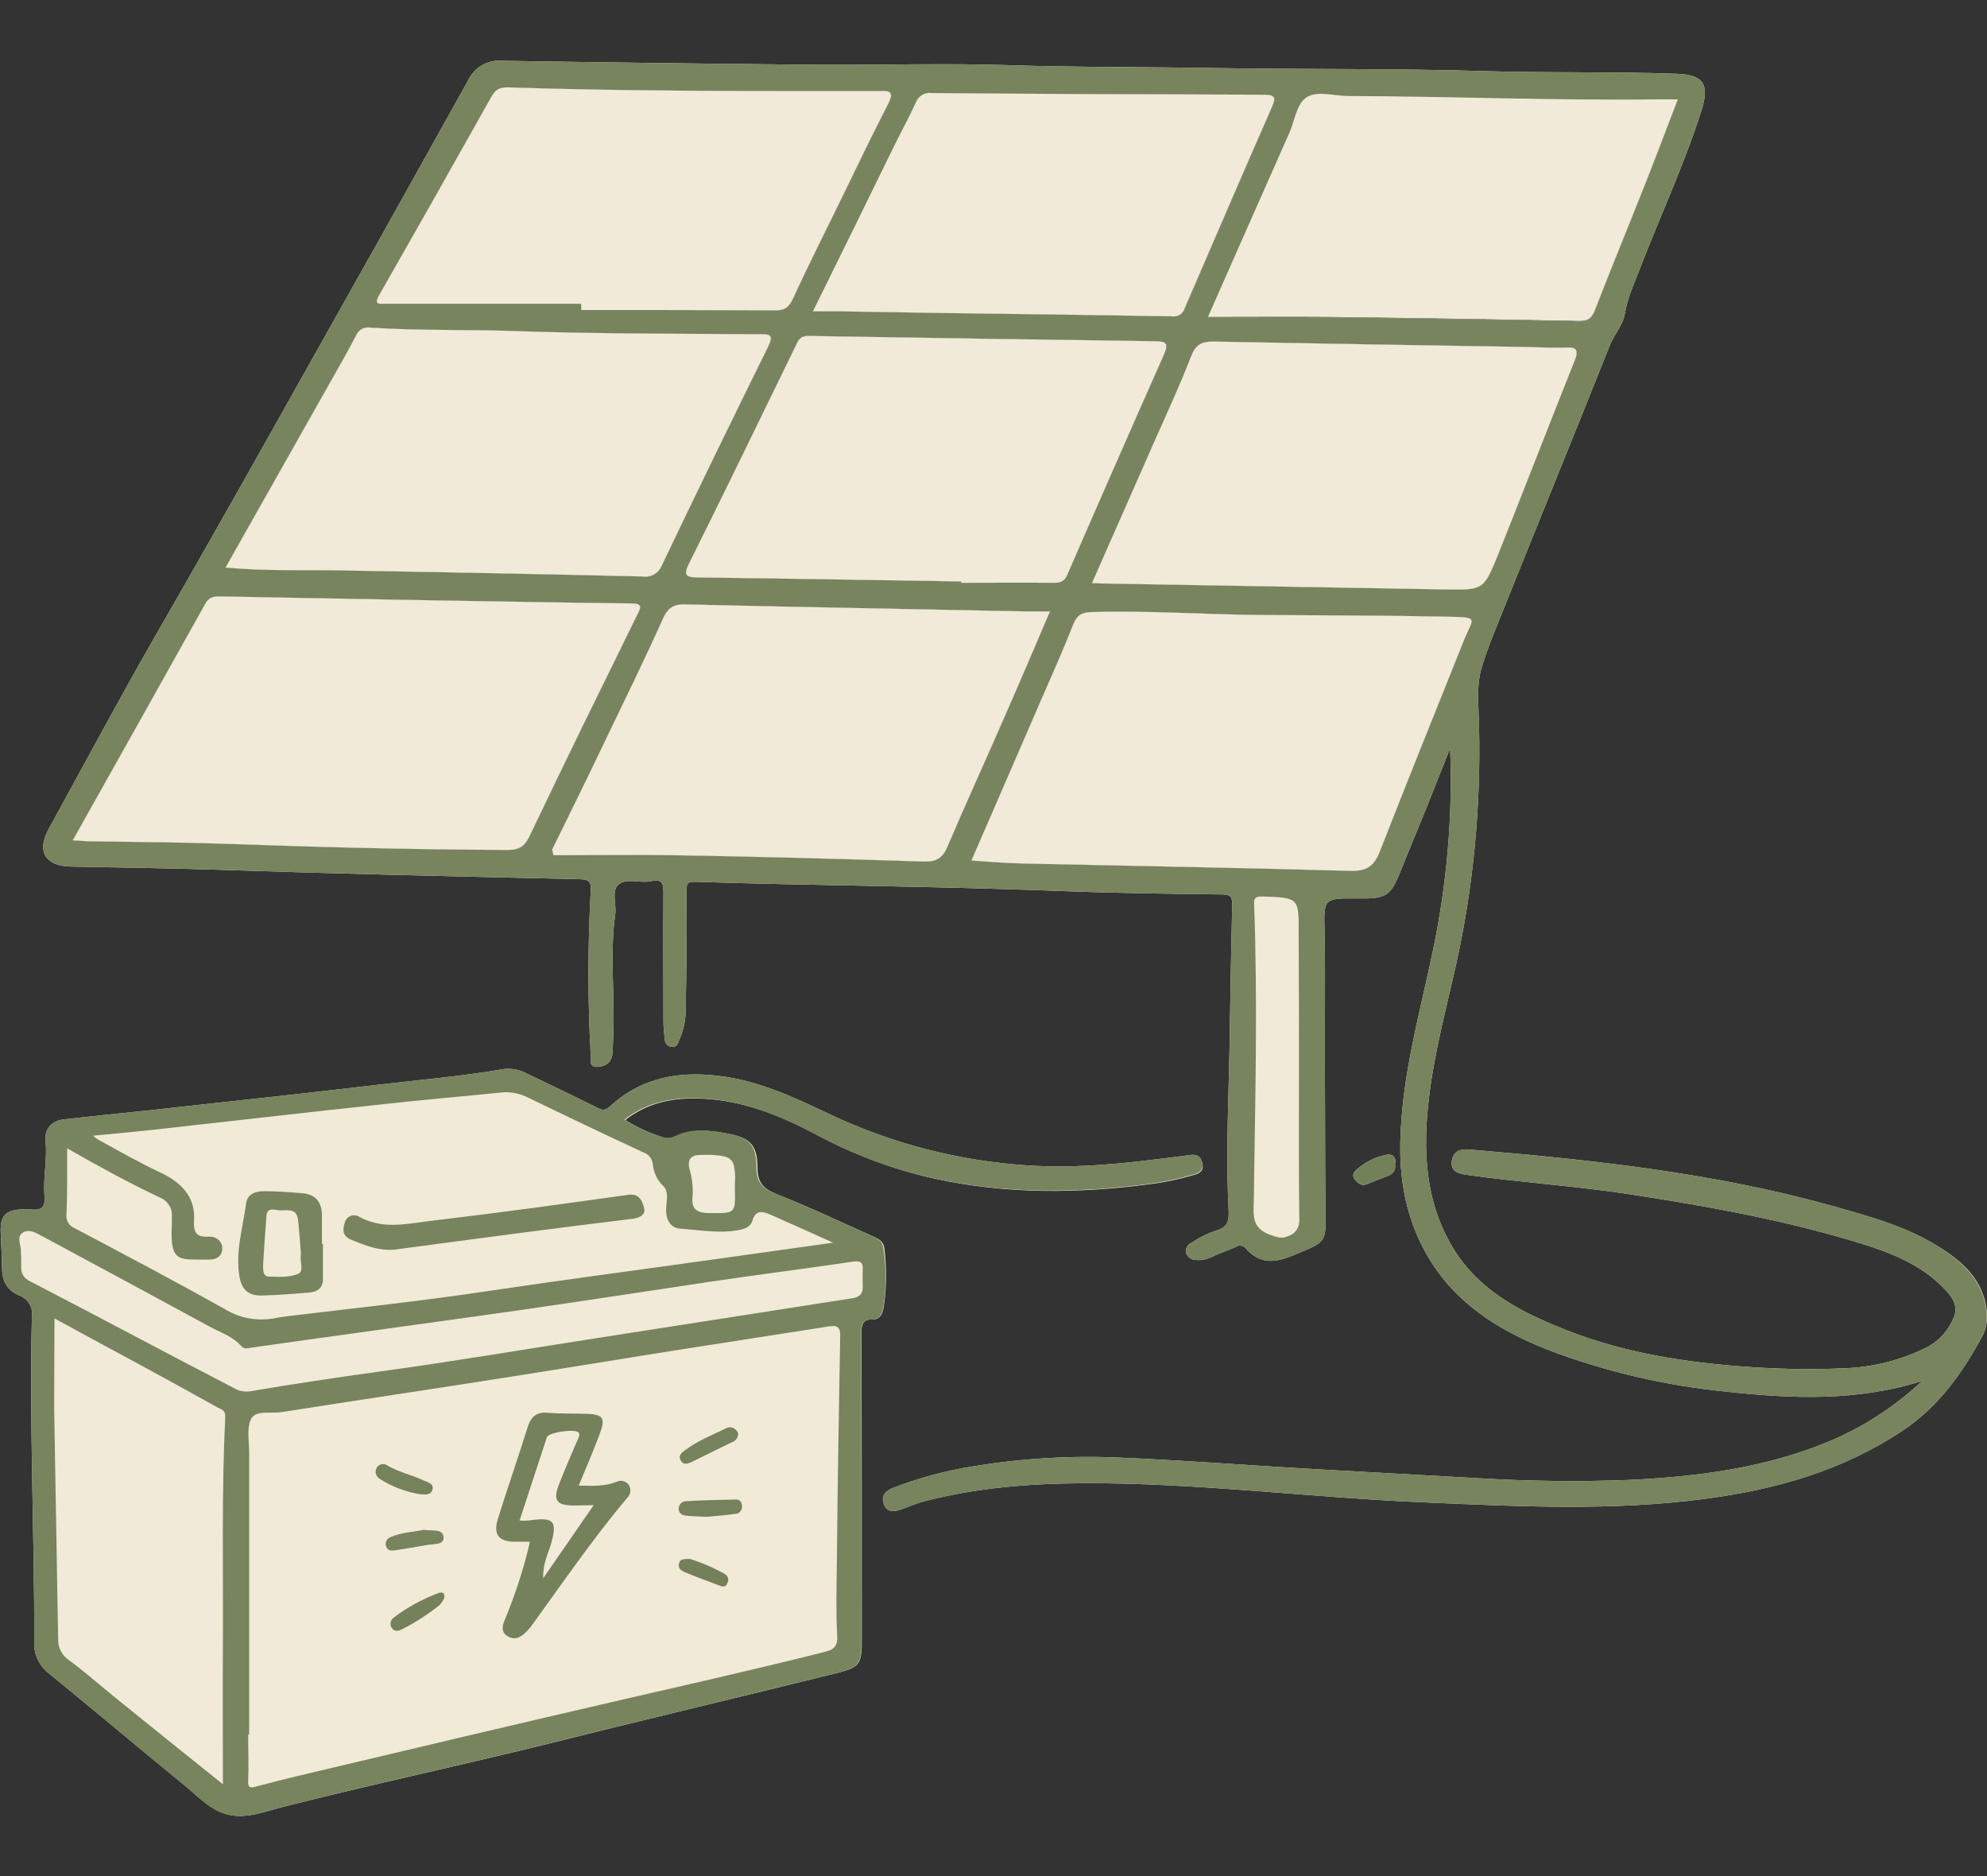 <svg xmlns="http://www.w3.org/2000/svg" xmlns:xlink="http://www.w3.org/1999/xlink" id="Capa_1" x="0px" y="0px" viewBox="0 0 598.1 564.7" style="enable-background:new 0 0 598.1 564.7;" xml:space="preserve"><rect x="0" y="0" width="598.1" height="564.7" fill="#333333" stroke="none"/><style type="text/css">	.st0{fill:#F0E9D6;}	.st1{fill:#77845D;}	.st2{fill:#73815A;}	.st3{fill:#F1EAD8;}	.st4{fill:#F0EAD7;}	.st5{fill:#F1EAD7;}	.st6{fill:#F0EAD8;}	.st7{fill:#75815B;}	.st8{fill:#75825B;}	.st9{fill:#77845E;}	.st10{fill:#74815A;}	.st11{fill:#738059;}	.st12{fill:#F2EBD9;}</style><path class="st0" d="M266,393.4c-0.3,1.9-1,3.7-3.2,3.7c-3.3-0.1-3.5,1.7-3.5,4.3c0.1,30.7,0.1,61.3,0.1,92c0,7.5-0.5,8.4-7.8,10.2 c-29.5,7.3-59.1,14.3-88.6,21.7c-26.1,6.4-52.2,12-78.2,18.6c-5.9,1.5-12,4.2-18.4,1.5c-4.4-1.9-7.5-5.4-11-8.2 c-13.6-11.1-27-22.4-40.6-33.5c-2.9-2.2-4.6-5.6-4.5-9.3c0.1-32.8-1.5-65.5-0.7-98.3c0.4-2.7-1.3-5.3-3.8-6.2 c-3.9-1.6-5.2-4.6-5.2-8.5c0-3.6-0.3-7.2-0.4-10.8c-0.1-4.6,1.4-6.3,5.9-6.6c1-0.1,2.1-0.1,3.2,0c3.1,0.4,4.4-0.7,4.1-4 c-0.5-5.5,0.9-11,0.3-16.6c-0.4-3.5,1.8-6.1,5.5-6.5c11.2-1.3,22.3-2.3,33.5-3.6c20.3-2.2,40.5-4.4,60.8-6.8 c12.8-1.5,25.7-2.6,38.4-4.8c2.4-0.2,4.8,0.3,6.9,1.5c7,3.4,14.1,6.7,21,10.2c1.6,0.8,2.3,0.9,3.8-0.4c8.4-7.8,18.5-10.3,29.7-9.5 c13.4,0.9,25.2,6.5,37,12.1c18.3,8.6,38.1,13.7,58.4,15.1c15.4,1.1,30.5-0.6,45.7-2.6c1-0.1,2.1-0.2,3.1-0.4c2-0.3,3.7-0.4,4.4,2.3 c0.8,3-2,3.5-3.2,3.8c-4.2,1.2-8.4,2.1-12.7,2.6c-21.7,2.9-43.4,3-64.8-1.7c-12.6-2.8-24.7-7.4-36-13.5c-11.4-6-23.2-10.6-36.3-10.6 c-7.3,0-14.3,1.5-20.7,6.5c3.4,2.1,7,3.8,10.8,5c1.4,0.6,2.9,0.6,4.3,0c5.1-2.6,10.6-1.9,15.8-0.9c6.7,1.2,8.9,3.5,8.9,10.2 c0,4.5,1.8,6.4,5.8,8c9.9,3.9,19.5,8.5,29.2,12.8c1.6,0.7,2.9,1.5,3.2,3.4C266.9,381.5,266.9,387.5,266,393.4z"></path><path class="st0" d="M419.9,350.4c0.3,1.5-0.5,2.9-1.9,3.4c-2.2,0.9-4.4,1.7-6.6,2.6c-1.5,0.6-2.6-0.2-3.5-1.3 c-1.2-1.4-0.3-2.6,0.8-3.4c2.4-2,5.2-3.4,8.3-4.1C419.2,347.1,420.4,348.3,419.9,350.4z"></path><path class="st0" d="M598,394.3c-1.1-9-7-14.4-14-18.8c-10-6.4-21.3-9.4-32.6-12.6c-35.5-9.9-72-13.8-108.6-16.9 c-2.8-0.3-5.3,0.1-5.8,3.4c-0.4,3.3,2,3.8,4.6,4.2c16.2,2.3,32.5,3.3,48.7,5.8c23.6,3.6,47,7.8,69.7,14.8 c9.2,2.8,18.2,6.4,25.1,13.5c2.4,2.5,4.5,5.2,3,8.8c-1.6,3.9-4.5,7.2-8.3,9.1c-7.7,3.8-16.1,5.9-24.6,6.2c-11,0.5-21.9,0.2-32.8-0.7 c-18.5-1.5-36.5-4.7-53.7-11.9c-12.2-5-23.6-11.3-30.9-22.9c-9-14.4-9.6-30.3-7.6-46.5c1.6-13.2,5.1-26.1,8-39.1 c5.3-23.7,7.6-48,7-72.3c-0.1-5.8-0.9-11.8,0.8-17.5c1.8-6,4.3-11.8,6.6-17.6c10.6-26.4,21.4-52.8,31.9-79.2c1.3-3.4,4-6.1,4.6-9.7 c0.8-4.7,2.7-8.9,4.4-13.2c6.1-16,13.5-31.6,18.7-48.1c2.5-7.9,0.4-10.7-7.8-10.9C485,21.5,466,22,446.9,21.4 c-26.7-0.8-53.4-0.5-80.1-0.9c-21.2-0.4-42.3-0.2-63.5-0.9c-18.9-0.6-37.9,0-56.8-0.1c-31.8-0.3-63.6-0.7-95.4-1.2 c-4.3-0.4-8.4,2-10.2,5.9C132,40.2,123,56.3,114,72.4c-22.2,39.4-44.2,79-66.8,118.2c-11.2,19.5-21.8,39.3-32.6,59 c-3.6,6.6-1,11,6.5,11.2c15.2,0.3,30.3,0.5,45.5,1c35.9,1.2,71.8,2,107.7,2.8c2.9,0.1,3.7,0.5,3.5,3.7c-0.9,16.4-0.9,32.7,0,49.1 c0.1,1.4-0.7,3.8,2,3.7c2.2-0.1,4.1-1.1,4.5-3.6c0.2-1.9,0.2-3.9,0.3-5.9c0.5-12.2-1.1-24.4,0.6-36.5c0.4-3.1-1.3-7.1,1.1-9 c2.5-1.9,6.5-0.2,9.6-0.9c3.2-0.7,3.8,0.4,3.8,3.4c-0.1,12.9,0,25.9,0,38.8c0,1.8,0.2,3.6,0.4,5.4c0,1.3,1.1,2.3,2.3,2.3 c1.4,0,1.6-1,2.1-2.2c1.3-2.9,1.9-6,1.9-9.1c0.2-11.9,0.4-23.7,0.2-35.6c0-2.7,0.8-2.9,2.9-2.8c8.8,0.3,17.7,0.5,26.5,0.7 c28.1,0.6,56.2,1,84.2,2.1c15.9,0.6,31.8,0.8,47.8,1c2.5,0,2.9,0.8,2.9,3.1c-0.3,12.2-0.5,24.3-0.7,36.5c-0.2,18.3-1.3,36.7-0.4,55 c0.2,3.5-0.1,5.6-3.9,6.6c-2.6,0.9-5,2.1-7.2,3.6c-1.2,0.5-1.9,1.7-1.7,2.9c0.3,1.4,1.6,2.3,3,2.3c1.6,0.2,3.3-0.2,4.8-0.9 c2.3-1.2,4.8-1.9,7.1-3c1-0.7,2.4-0.5,3.2,0.5c5.2,6,11,3.4,16.6,1c7.3-3,7.4-3.5,7.3-11.4c-0.2-14.4-0.1-28.8-0.2-43.2 c-0.1-13.9,0.2-27.9-0.1-41.9c-0.3-10-0.2-10,10-9.9c8.8,0.1,9.9-0.6,13.2-9c2.2-5.6,4.6-11.1,6.8-16.6c2.6-6.5,5.2-13,7.8-19.6 c0.8,20.5-1,41-5.2,61c-4,19-9.4,37.9-9.8,57.6c-0.3,13.4,2.6,25.9,10,37.1c8.7,13,21.7,20.5,35.9,25.9c16.7,6.2,34.1,10.2,51.9,12 c20,2.2,39.8,3,59.3-3.2c-8.4,7.9-18.3,14.3-29,18.6c-18.9,7.7-38.8,10.2-58.9,11.2c-15.2,0.6-30.4,0.4-45.5-0.5 c-17.4-1-34.8-1.9-52.1-2.9c-18.6-1.1-37.1-2.5-55.7-3.3c-14.9-0.7-29.8,0.2-44.4,2.6c-8.3,1.3-16.4,3.5-24.2,6.5 c-2,0.8-3.7,2.2-2.8,4.8c1,2.7,3.1,2.4,5.2,1.7c2.1-0.7,4.2-1.7,6.4-2.3c15.8-4.2,31.9-5.5,48.1-5.6c34.7-0.2,69.2,4.4,103.8,5.8 c27.9,1.2,55.8,2.6,83.7-1.1c21.2-2.8,41.2-8.4,59.3-20.4c10.9-7.2,18-17.2,24-28.2C597.8,400.3,598.4,397.3,598,394.3z M474,108.5 c-7.8,19.5-15.3,39-23.1,58.5c-4.3,10.6-4.4,10.6-16,10.4c-34.5-0.6-69.1-1.2-103.6-1.8c-0.7,0-1.4-0.1-2.6-0.1 c6.5-14.9,13-29.4,19.3-43.8c3.6-8.1,7.3-16.1,10.5-24.4c1.4-3.6,3.2-4.6,7-4.5c30.9,0.6,61.8,1.1,92.8,1.6c4.3,0.1,8.7,0.3,13,0.2 C474.4,104.4,475.3,105.2,474,108.5z M321.3,172.9c-0.9,2.1-2.1,2.5-4.1,2.5c-9.3-0.1-18.6,0-27.9,0l0-0.4 c-26.4-0.4-52.8-0.9-79.1-1.2c-3.8,0-4.6-0.7-2.7-4.4c10.8-21.7,21.4-43.5,32-65.3c0.8-1.7,1.3-3,3.8-3c34.8,0.6,69.7,1.1,104.5,1.6 c3.5,0,4.1,0.9,2.7,4.1C340.6,128.8,330.9,150.8,321.3,172.9z M393.6,29.3c3.3-1.8,8.1-0.2,12.3-0.2c31.3,0.1,62.5,1.4,93.7,1h5.4 c-3.4,8.8-6.5,17.1-9.8,25.4c-5,12.7-10.2,25.2-15.1,37.9c-1,2.5-2.1,3.4-4.8,3.3c-25-0.5-50.1-0.9-75.1-1.2 c-11.8-0.1-23.7,0-36.6,0c8.5-19.3,16.5-37.3,24.5-55.4C389.8,36.4,390.3,31.1,393.6,29.3z M275.6,31c0.7-2,2.7-3.3,4.8-3 c33.4,0.3,66.7,0.4,100.1,0.5c3.6,0,3.6,1.1,2.4,3.9c-8.8,20-17.4,40.1-26.1,60.2c-0.5,1.8-2.2,2.9-4,2.6c-23.3-0.4-46.6-0.7-69.8-1 l-30.1-0.5c-2.4,0-4.8,0-8.1,0c8.7-17.6,16.8-34.1,24.9-50.7C271.6,39,273.8,35.1,275.6,31z M114.1,88.9 c11.3-19.8,22.5-39.6,33.6-59.4c1.2-2.2,2.3-3.3,5.2-3.2c36.6,1.2,73.2,1.1,109.9,1.1h2.3c3.2-0.2,4,0.6,2.4,3.8 c-5,9.7-9.7,19.5-14.5,29.4c-4.8,9.8-9.7,19.5-14.3,29.5c-1.2,2.6-2.7,3.4-5.5,3.3c-19.4-0.1-38.7-0.1-58.1-0.1l-0.1-1.9H116 C114.3,91.4,112.4,91.9,114.1,88.9z M99.7,114.3c2.5-4.4,5-8.8,7.4-13.4c0.7-1.7,2.5-2.6,4.3-2.3c15.1,1,30.3,0.5,45.5,1.1 c24,0.8,48,0.7,72,0.9c2.7,0,4.2,0.1,2.5,3.6C220.5,126,209.8,148,199.3,170c-0.9,2.4-3.3,3.9-5.8,3.5c-30-0.7-60-1.3-90-1.8 c-11.6-0.3-23.3,0.3-35.6-0.9C78.7,151.6,89.2,132.9,99.7,114.3z M152.9,255.8c-27.9-0.1-55.8-0.8-83.7-1.8 c-14.1-0.5-28.2-0.6-42.3-0.8c-1.4,0-2.9-0.2-5-0.3c13.6-24.2,26.8-47.7,39.9-71.2c1.1-2,2.5-2.2,4.4-2.2 c21.7,0.4,43.4,0.8,65.2,1.2c19.5,0.3,39.1,0.7,58.5,0.9c3.5,0,3.2,1,2,3.5c-10.9,22.2-21.8,44.3-32.4,66.6 C158,254.8,156.2,255.8,152.9,255.8z M278.2,259.3c-25-0.8-50.1-1.5-75.2-1.9c-12.1-0.2-24.3,0-36.4,0l-0.4-1.7 c5.1-10.4,10.3-20.9,15.3-31.4c6.1-12.7,12.3-25.3,18.1-38.2c1.5-3.3,3.3-4.3,6.7-4.2c34.1,0.8,68.1,1.4,102.2,2.1h7.6 c-4.4,10.3-8.6,20.2-13,30.2c-5.9,13.6-12.1,27.1-17.9,40.7C283.8,258,282,259.4,278.2,259.3z M415.4,256.1c-1.7,4.4-3.8,6.1-8.8,6 c-32.7-0.9-65.5-1.5-98.2-2.2c-5.1-0.1-10.2-0.5-16-0.9c7-16.2,13.9-31.9,20.7-47.7c3.4-7.8,6.9-15.6,10-23.5 c1.2-2.9,2.7-3.5,5.6-3.6c17.4-0.5,34.8,0.8,52.2,0.9c18.3,0.1,36.7,0.1,55,0.5c9.5,0.2,7.3,0.4,4.7,7 C432.3,213.8,423.7,234.8,415.4,256.1z"></path><path class="st1" d="M597.9,394.4c-1.1-9-7-14.4-13.9-18.9c-10-6.4-21.3-9.4-32.6-12.6c-35.5-9.9-72-13.8-108.6-16.9 c-2.8-0.3-5.3,0.1-5.8,3.4c-0.4,3.3,2,3.8,4.6,4.2c16.2,2.3,32.5,3.3,48.7,5.8c23.6,3.6,47,7.8,69.7,14.8 c9.2,2.8,18.2,6.4,25.1,13.5c2.4,2.5,4.5,5.2,3,8.8c-1.6,3.9-4.5,7.2-8.3,9.1c-7.7,3.8-16.1,5.9-24.6,6.2c-11,0.5-21.9,0.2-32.8-0.7 c-18.5-1.5-36.5-4.7-53.7-11.9c-12.2-5-23.6-11.3-30.9-22.9c-9-14.4-9.6-30.3-7.6-46.5c1.6-13.2,5.1-26.1,8-39.1 c5.3-23.7,7.6-48,7-72.3c-0.1-5.8-0.9-11.8,0.8-17.5c1.8-6,4.3-11.8,6.6-17.6c10.6-26.4,21.4-52.8,31.9-79.2c1.3-3.4,4-6.1,4.6-9.7 c0.8-4.7,2.7-8.9,4.4-13.2c6.1-16,13.5-31.6,18.7-48.1c2.5-7.9,0.4-10.7-7.8-10.9C485,21.5,466,22,446.9,21.4 c-26.7-0.8-53.4-0.5-80.1-0.9c-21.2-0.4-42.3-0.2-63.5-0.9c-18.9-0.6-37.9,0-56.8-0.1c-31.8-0.3-63.6-0.7-95.4-1.2 c-4.3-0.4-8.4,2-10.2,5.9C132,40.2,123,56.3,114,72.4c-22.2,39.4-44.2,79-66.8,118.2c-11.2,19.5-21.8,39.3-32.6,59 c-3.6,6.6-1,11,6.5,11.2c15.2,0.3,30.3,0.5,45.5,1c35.9,1.2,71.8,2,107.7,2.8c2.9,0.1,3.7,0.5,3.5,3.7c-0.9,16.4-0.9,32.7,0,49.1 c0.1,1.4-0.7,3.8,2,3.7c2.2-0.1,4.1-1.1,4.5-3.6c0.2-1.9,0.2-3.9,0.3-5.9c0.5-12.2-1.1-24.4,0.6-36.5c0.4-3.1-1.3-7.1,1.1-9 c2.5-1.9,6.5-0.2,9.6-0.9c3.2-0.7,3.8,0.4,3.8,3.4c-0.1,12.9,0,25.9,0,38.8c0,1.8,0.2,3.6,0.4,5.4c0,1.3,1.1,2.3,2.3,2.3 c1.4,0,1.6-1,2.1-2.2c1.3-2.9,1.9-6,1.9-9.1c0.2-11.9,0.4-23.7,0.2-35.6c0-2.7,0.8-2.9,2.9-2.8c8.8,0.3,17.7,0.5,26.5,0.7 c28.1,0.6,56.2,1,84.2,2.1c15.9,0.6,31.8,0.8,47.8,1c2.5,0,2.9,0.8,2.9,3.1c-0.3,12.2-0.5,24.3-0.7,36.5c-0.2,18.3-1.3,36.7-0.4,55 c0.2,3.5-0.1,5.6-3.9,6.6c-2.6,0.9-5,2.1-7.2,3.6c-1.2,0.5-1.9,1.7-1.7,2.9c0.3,1.4,1.6,2.3,3,2.3c1.6,0.2,3.3-0.2,4.8-0.9 c2.3-1.2,4.8-1.9,7.1-3c1-0.7,2.4-0.5,3.2,0.5c5.2,6,11,3.4,16.6,1c7.3-3,7.4-3.5,7.3-11.4c-0.2-14.4-0.1-28.8-0.2-43.2 c-0.1-13.9,0.2-27.9-0.1-41.9c-0.3-10-0.2-10,10-9.9c8.8,0.1,9.9-0.6,13.2-9c2.2-5.6,4.6-11.1,6.8-16.6c2.6-6.5,5.2-13,7.8-19.6 c0.8,20.5-1,41-5.2,61c-4,19-9.4,37.9-9.8,57.6c-0.3,13.4,2.6,25.9,10,37.1c8.7,13,21.7,20.5,35.9,25.9c16.7,6.2,34.1,10.2,51.9,12 c20,2.2,39.8,3,59.3-3.2c-8.4,7.9-18.3,14.3-29,18.6c-18.9,7.7-38.8,10.2-58.9,11.2c-15.2,0.6-30.4,0.4-45.5-0.5 c-17.4-1-34.8-1.9-52.1-2.9c-18.6-1.1-37.1-2.5-55.7-3.3c-14.9-0.7-29.8,0.2-44.4,2.6c-8.3,1.3-16.4,3.5-24.2,6.5 c-2,0.8-3.7,2.2-2.8,4.8c1,2.7,3.1,2.4,5.2,1.7c2.1-0.7,4.2-1.7,6.4-2.3c15.8-4.2,31.9-5.5,48.1-5.6c34.7-0.2,69.2,4.4,103.8,5.8 c27.9,1.2,55.8,2.6,83.7-1.1c21.2-2.8,41.2-8.4,59.3-20.4c10.9-7.2,18-17.2,24-28.2C597.8,400.3,598.3,397.3,597.9,394.4z  M474,108.5c-7.8,19.5-15.3,39-23.1,58.5c-4.3,10.6-4.4,10.6-16,10.4c-34.5-0.6-69.1-1.2-103.6-1.8c-0.7,0-1.4-0.1-2.6-0.1 c6.5-14.9,13-29.4,19.3-43.8c3.6-8.1,7.3-16.1,10.5-24.4c1.4-3.6,3.2-4.6,7-4.5c30.9,0.6,61.8,1.1,92.8,1.6c4.3,0.1,8.7,0.3,13,0.2 C474.4,104.4,475.3,105.2,474,108.5z M321.3,172.9c-0.9,2.1-2.1,2.5-4.1,2.5c-9.3-0.1-18.6,0-27.9,0l0-0.4 c-26.4-0.4-52.8-0.9-79.1-1.2c-3.8,0-4.6-0.7-2.7-4.4c10.8-21.7,21.4-43.5,32-65.3c0.8-1.7,1.3-3,3.8-3c34.8,0.6,69.7,1.1,104.5,1.6 c3.5,0,4.1,0.9,2.7,4.1C340.6,128.8,330.9,150.8,321.3,172.9z M393.6,29.3c3.3-1.8,8.1-0.2,12.3-0.2c31.3,0.1,62.5,1.4,93.7,1h5.4 c-3.4,8.8-6.5,17.1-9.8,25.4c-5,12.7-10.2,25.2-15.1,37.9c-1,2.5-2.1,3.4-4.8,3.3c-25-0.5-50.1-0.9-75.1-1.2 c-11.8-0.1-23.7,0-36.6,0c8.5-19.3,16.5-37.3,24.5-55.4C389.8,36.4,390.3,31.1,393.6,29.3z M275.6,31c0.7-2,2.7-3.3,4.8-3 c33.4,0.3,66.7,0.4,100.1,0.5c3.6,0,3.6,1.1,2.4,3.9c-8.8,20-17.4,40.1-26.1,60.2c-0.5,1.8-2.2,2.9-4,2.6c-23.3-0.4-46.6-0.7-69.8-1 l-30.1-0.5c-2.4,0-4.8,0-8.1,0c8.7-17.6,16.8-34.1,24.9-50.7C271.6,39,273.8,35.1,275.6,31z M114.1,88.9 c11.3-19.8,22.5-39.6,33.6-59.4c1.2-2.2,2.3-3.3,5.2-3.2c36.6,1.2,73.2,1.1,109.9,1.1h2.3c3.2-0.2,4,0.6,2.4,3.8 c-5,9.7-9.7,19.5-14.5,29.4c-4.8,9.8-9.7,19.5-14.3,29.5c-1.2,2.6-2.7,3.4-5.5,3.3c-19.4-0.1-38.7-0.1-58.1-0.1l-0.1-1.9H116 C114.3,91.4,112.4,91.9,114.1,88.9z M99.7,114.3c2.5-4.4,5-8.8,7.4-13.4c0.7-1.7,2.5-2.6,4.3-2.3c15.1,1,30.3,0.5,45.5,1.1 c24,0.8,48,0.7,72,0.9c2.7,0,4.2,0.1,2.5,3.6C220.5,126,209.8,148,199.3,170c-0.9,2.4-3.3,3.9-5.8,3.5c-30-0.7-60-1.3-90-1.8 c-11.6-0.3-23.3,0.3-35.6-0.9C78.7,151.6,89.2,132.9,99.7,114.3z M152.9,255.8c-27.9-0.1-55.8-0.8-83.7-1.8 c-14.1-0.5-28.2-0.6-42.3-0.8c-1.4,0-2.9-0.2-5-0.3c13.6-24.2,26.8-47.7,39.9-71.2c1.1-2,2.5-2.2,4.4-2.2 c21.7,0.4,43.4,0.8,65.2,1.2c19.5,0.3,39.1,0.7,58.5,0.9c3.5,0,3.2,1,2,3.5c-10.9,22.2-21.8,44.3-32.4,66.6 C158,254.8,156.2,255.8,152.9,255.8z M278.2,259.3c-25-0.8-50.1-1.5-75.2-1.9c-12.1-0.2-24.3,0-36.4,0l-0.4-1.7 c5.1-10.4,10.3-20.9,15.3-31.4c6.1-12.7,12.3-25.3,18.1-38.2c1.5-3.3,3.3-4.3,6.7-4.2c34.1,0.8,68.1,1.4,102.2,2.1h7.6 c-4.4,10.3-8.6,20.2-13,30.2c-5.9,13.6-12.1,27.1-17.9,40.7C283.8,258,282,259.4,278.2,259.3z M415.4,256.1c-1.7,4.4-3.8,6.1-8.8,6 c-32.7-0.9-65.5-1.5-98.2-2.2c-5.1-0.1-10.2-0.5-16-0.9c7-16.2,13.9-31.9,20.7-47.7c3.4-7.8,6.9-15.6,10-23.5 c1.2-2.9,2.7-3.5,5.6-3.6c17.4-0.5,34.8,0.8,52.2,0.9c18.3,0.1,36.7,0.1,55,0.5c9.5,0.2,7.3,0.4,4.7,7 C432.3,213.8,423.7,234.8,415.4,256.1z"></path><path class="st1" d="M358.4,353.7c-4.2,1.2-8.4,2.1-12.7,2.6c-21.7,2.9-43.4,3-64.8-1.7c-12.6-2.8-24.7-7.4-36-13.5 c-11.4-6-23.2-10.6-36.3-10.6c-7.3,0-14.3,1.5-20.7,6.5c3.4,2.1,7,3.8,10.8,5c1.4,0.6,2.9,0.6,4.3,0c5.1-2.6,10.6-1.9,15.8-0.9 c6.7,1.2,8.9,3.5,8.9,10.2c0,4.5,1.8,6.4,5.8,8c9.9,3.9,19.5,8.5,29.2,12.8c1.6,0.7,2.9,1.5,3.2,3.4c0.9,5.9,0.9,12,0,17.9 c-0.3,1.9-1,3.7-3.2,3.7c-3.3-0.1-3.5,1.7-3.5,4.3c0.1,30.7,0.1,61.3,0.1,92c0,7.5-0.5,8.4-7.8,10.2c-29.5,7.3-59.1,14.3-88.6,21.7 c-26.1,6.4-52.2,12-78.2,18.6c-5.9,1.5-12,4.2-18.4,1.5c-4.4-1.9-7.5-5.4-11-8.2c-13.6-11.1-26.9-22.4-40.5-33.5 c-2.9-2.2-4.6-5.6-4.5-9.3c0.1-32.8-1.5-65.5-0.7-98.3c0.4-2.7-1.3-5.3-3.8-6.2c-3.9-1.6-5.2-4.6-5.2-8.5c0-3.6-0.3-7.2-0.4-10.8 c-0.1-4.6,1.4-6.3,5.9-6.6c1-0.1,2.1-0.1,3.2,0c3.1,0.4,4.4-0.7,4.1-4c-0.5-5.5,0.9-11,0.3-16.6c-0.4-3.5,1.8-6.1,5.5-6.5 c11.2-1.3,22.3-2.3,33.5-3.6c20.3-2.2,40.5-4.4,60.8-6.8c12.8-1.5,25.7-2.6,38.4-4.8c2.4-0.2,4.8,0.3,6.9,1.5 c7,3.4,14.1,6.7,21,10.2c1.6,0.8,2.3,0.9,3.8-0.4c8.4-7.8,18.5-10.3,29.7-9.5c13.4,0.9,25.2,6.5,37,12.1 c18.3,8.6,38.1,13.7,58.4,15.1c15.4,1.1,30.5-0.6,45.7-2.6c1-0.1,2.1-0.2,3.1-0.4c2-0.3,3.7-0.4,4.4,2.3 C362.4,352.9,359.7,353.4,358.4,353.7z"></path><path class="st2" d="M419.9,350.4c0.3,1.5-0.5,2.9-1.9,3.4c-2.2,0.9-4.4,1.7-6.6,2.6c-1.5,0.6-2.6-0.2-3.5-1.3 c-1.2-1.4-0.3-2.6,0.8-3.4c2.4-2,5.2-3.4,8.3-4.1C419.2,347.1,420.4,348.3,419.9,350.4z"></path><path class="st3" d="M191.8,185.1c-10.9,22.2-21.8,44.3-32.4,66.6c-1.5,3.1-3.2,4.1-6.5,4.1c-27.9-0.1-55.8-0.8-83.7-1.8 c-14.1-0.5-28.2-0.6-42.3-0.8c-1.4,0-2.9-0.2-5-0.3c13.6-24.2,26.8-47.7,39.9-71.2c1.1-2,2.5-2.2,4.4-2.2 c21.7,0.4,43.4,0.8,65.2,1.2c19.5,0.3,39.1,0.7,58.5,0.9C193.3,181.6,193.1,182.6,191.8,185.1z"></path><path class="st3" d="M440.7,192.6c-8.5,21.2-17,42.3-25.3,63.5c-1.7,4.4-3.8,6.1-8.8,6c-32.7-0.9-65.5-1.5-98.2-2.2 c-5.1-0.1-10.2-0.5-16-0.9c7-16.2,13.9-31.9,20.7-47.7c3.4-7.8,6.9-15.6,10-23.5c1.2-2.9,2.7-3.5,5.6-3.6 c17.4-0.5,34.8,0.8,52.2,0.9c18.3,0.1,36.7,0.1,55,0.5C445.5,185.8,443.4,185.9,440.7,192.6z"></path><path class="st3" d="M316.1,183.9c-4.4,10.3-8.6,20.2-13,30.2c-5.9,13.6-12.1,27.1-17.9,40.7c-1.4,3.3-3.2,4.6-7,4.5 c-25-0.8-50.1-1.5-75.2-1.9c-12.1-0.2-24.3,0-36.4,0l-0.4-1.7c5.1-10.4,10.3-20.9,15.3-31.4c6.1-12.7,12.3-25.3,18.1-38.2 c1.5-3.3,3.3-4.3,6.7-4.2c34.1,0.8,68.1,1.4,102.2,2.1H316.1z"></path><path class="st3" d="M474,108.5c-7.8,19.5-15.3,39-23.1,58.5c-4.3,10.6-4.4,10.6-16,10.4c-34.5-0.6-69.1-1.2-103.6-1.8 c-0.7,0-1.4-0.1-2.6-0.1c6.5-14.9,13-29.4,19.3-43.8c3.6-8.1,7.3-16.1,10.5-24.4c1.4-3.6,3.2-4.6,7-4.5c30.9,0.6,61.8,1.1,92.8,1.6 c4.3,0.1,8.7,0.3,13,0.2C474.4,104.4,475.3,105.2,474,108.5z"></path><path class="st3" d="M505,30c-3.4,8.8-6.5,17.1-9.8,25.4c-5,12.7-10.2,25.2-15.1,37.9c-1,2.5-2.1,3.4-4.8,3.3 c-25-0.5-50.1-0.9-75.1-1.2c-11.8-0.1-23.7,0-36.6,0c8.5-19.3,16.5-37.3,24.5-55.4c1.7-3.8,2.2-9.1,5.5-10.9 c3.3-1.8,8.1-0.2,12.3-0.2c31.3,0.1,62.5,1.4,93.7,1H505z"></path><path class="st4" d="M391,320.5c0,15.5-0.1,30.9,0.1,46.4c0.2,2.3-1.1,4.4-3.3,5.1c-1.9,0.9-3.4,0.4-5.6-0.4 c-5.5-2.1-4.9-5.8-4.8-10.3c0.4-29.7,1.2-59.4,0.1-89c-0.1-2,0.3-2.5,2.5-2.5c11,0.4,11,0.3,10.9,11.5 C391,294.3,391,307.4,391,320.5L391,320.5z"></path><path class="st5" d="M75,522c0-28.3,0-56.6,0-84.8c0-3.4-0.8-7.4,0.6-10.2c1.5-2.7,6-1.5,9.1-2c22.9-3.6,45.8-7,68.7-10.6 c17.3-2.7,34.6-5.6,51.8-8.3c14.8-2.3,29.5-4.6,44.3-6.9c2.5-0.4,3.5,0.2,3.4,2.9c-0.4,22.8-0.8,45.6-1,68.5 c-0.1,7.2-0.3,14.4,0.1,21.6c0.2,3.3-1,4.3-3.9,5c-19.5,4.9-39.3,9.4-58.9,13.9c-33.4,7.7-66.7,15.6-100,23.5c-4.1,1-8.1,2-12.2,3.1 c-1.7,0.5-2.4,0.4-2.3-1.7c0.2-4.7,0-9.3,0-14L75,522z"></path><path class="st5" d="M20.2,345.6c9.6,5.5,18.6,10.4,27.9,14.8c2.5,1,4,3.5,3.6,6.1c0,0.9,0.1,1.8,0,2.7c-0.5,11.3,2.6,9.7,11.2,9.9 c2.2,0,4-1,4-3.3c0.1-1.9-1.5-3.5-3.4-3.6c-0.2,0-0.4,0-0.5,0c-3.6,0.2-4.8-0.9-4.6-4.7c0.5-7.4-3.9-11.7-10.3-14.7 c-6.4-3-12.5-6.5-18.7-9.9c-0.5-0.3-0.9-0.7-1.4-1.1c6.3-0.6,11.9-1.1,17.4-1.7c23.4-2.6,46.7-5.3,70.1-7.8 c11.7-1.3,23.6-2.3,35.4-3.5c2.8-0.3,5.7,0.3,8.2,1.6c11.5,5.6,22.9,11,34.5,16.4c1.6,0.5,2.7,1.9,2.9,3.5c0.2,2.4,1.2,4.7,2.9,6.4 c2.2,2,1.1,4.8,1.1,7.3c0,3.2,1.3,5.6,4.4,5.8c5.8,0.4,11.6,1.5,17.5,0.4c1.7-0.3,3.5-1,4-2.6c1-3.6,3.1-3.1,5.6-2 c5.8,2.6,11.7,5.2,18.8,8.4l-35.7,5c-22.8,3.2-45.7,6.2-68.5,9.6c-19.9,3-39.9,5.1-59.8,7.5c-1.5,0.2-3,0.4-4.4,0.7 c-4.9,0.8-9.9,0-14.2-2.5c-15.1-8.5-30.5-16.6-45.8-24.7c-1.7-0.7-2.6-2.4-2.4-4.1C20.3,359.3,20.2,352.7,20.2,345.6z"></path><path class="st3" d="M16.4,396.8c9,4.9,18.2,9.9,27.5,14.9c7.2,3.9,14.4,7.9,21.6,11.9c1.1,0.6,2.4,0.8,2.3,2.8 c-1.1,22.6-0.6,45.3-0.7,68c-0.1,13.9,0,27.8,0,42.6c-11-8.8-21.3-17.1-31.7-25.5c-4.9-3.9-9.6-8.2-14.7-11.9 c-2.1-1.4-3.3-3.8-3.2-6.4c-0.4-23.1-0.8-46.2-1.2-69.3C16.3,414.9,16.4,406,16.4,396.8z"></path><path class="st3" d="M6.4,378.4c-0.1-0.6-0.1-1.2-0.1-1.8c0-1.9-1.3-4.3,0.4-5.5c2-1.5,4.4,0.1,6.3,1.1 c16.6,8.9,33.2,17.9,49.8,26.9c3.4,1.9,7.2,3,9.9,6.1c0.8,0.9,1.8,0.6,2.9,0.4c26.7-3.8,53.4-7.4,80.2-11.2 c19.5-2.8,38.9-5.8,58.3-8.7c14.2-2.1,28.5-3.9,42.7-6c2.3-0.3,3,0.3,2.9,2.4c-0.1,1.8,0,3.6,0,5.4s-1,2.9-3,3.2 c-25.6,4-51.2,8-76.9,12c-21.9,3.4-43.7,7.1-65.7,10.1c-12.9,1.8-25.8,3.7-38.6,5.9c-1.8,0.3-3.6,0-5.2-1 C49.8,407.1,29.5,396.2,9,385.6C5.8,383.9,6.4,381.7,6.4,378.4z"></path><path class="st6" d="M221.2,357.5c0.2,7.9,0.2,7.6-7.6,7.6c-4.2,0-5.6-1.4-5.1-5.4c0.1-2.7-0.2-5.4-1-8c-0.6-2.5,0.3-4.1,3.2-4.1 c1.3,0,2.7-0.1,4,0c5.6,0.4,6.4,1.3,6.6,6.8C221.2,355.4,221.2,356.4,221.2,357.5z"></path><path class="st3" d="M231.3,104.2C220.5,126,209.8,148,199.3,170c-0.9,2.4-3.3,3.9-5.8,3.5c-30-0.7-60-1.3-90-1.8 c-11.6-0.3-23.3,0.3-35.6-0.9c10.9-19.3,21.4-37.9,31.9-56.5c2.5-4.4,5-8.8,7.4-13.4c0.7-1.7,2.5-2.6,4.3-2.3 c15.1,1,30.3,0.5,45.5,1.1c24,0.8,48,0.7,72,0.9C231.6,100.6,233,100.7,231.3,104.2z"></path><path class="st3" d="M350.4,106.7c-9.8,22-19.5,44.1-29.1,66.2c-0.9,2.1-2.1,2.5-4.1,2.5c-9.3-0.1-18.6,0-27.9,0l0-0.4 c-26.4-0.4-52.8-0.9-79.1-1.2c-3.8,0-4.6-0.7-2.7-4.4c10.8-21.7,21.4-43.5,32-65.3c0.8-1.7,1.3-3,3.8-3c34.8,0.6,69.7,1.1,104.5,1.6 C351.2,102.7,351.8,103.5,350.4,106.7z"></path><path class="st3" d="M267.4,31.2c-5,9.7-9.7,19.5-14.5,29.4c-4.8,9.8-9.7,19.5-14.3,29.5c-1.2,2.6-2.7,3.4-5.5,3.3 c-19.4-0.1-38.7-0.1-58.1-0.1l-0.1-1.9H116c-1.7,0-3.6,0.5-1.9-2.5c11.3-19.8,22.5-39.6,33.6-59.4c1.2-2.2,2.3-3.3,5.2-3.2 c36.6,1.2,73.2,1.1,109.9,1.1h2.3C268.2,27.2,269,28,267.4,31.2z"></path><path class="st3" d="M382.8,32.4c-8.8,20-17.4,40.1-26.1,60.2c-0.5,1.8-2.2,2.9-4,2.6c-23.3-0.4-46.6-0.7-69.8-1l-30.1-0.5 c-2.4,0-4.8,0-8.1,0c8.7-17.6,16.8-34.1,24.9-50.7c2-4,4.2-8,6-12c0.7-2,2.7-3.3,4.8-3c33.4,0.3,66.7,0.4,100.1,0.5 C384.1,28.5,384,29.6,382.8,32.4z"></path><path class="st7" d="M159.5,464c-1.7,0-3.2,0-4.7,0c-4.8-0.1-6.4-2.2-4.9-7c2.9-9.3,6.1-18.4,9-27.7c1-3,2.7-4.4,5.9-4.1 c3.9,0.3,7.8,0.2,11.7,0.3c5.1,0.2,5.8,1.2,4,6.1c-1.9,5.1-4.1,10.2-6.3,15.5c4.1,0.1,7.8,0.3,11.3-1.1c1.3-0.7,2.8-0.3,3.7,0.8 c0.9,1.3,0.7,3-0.5,4.1c-10.4,12.4-19.5,25.7-29,38.8c-0.3,0.3-0.6,0.7-0.9,1c-1.6,1.7-3.4,3.2-5.9,1.8s-1.5-3.8-0.7-5.6 c2.6-6.4,4.8-12.9,6.5-19.5C159,466.3,159.2,465.3,159.5,464z"></path><path class="st8" d="M212.8,456.5c-1.6-0.1-3.8-0.1-6-0.3c-1.1-0.1-2.4-0.4-2.5-2c-0.1-1.2,0.8-2.3,2.1-2.4c0,0,0.1,0,0.1,0 c5-0.3,10.1-0.4,15.1-0.5c1,0,1.6,0.6,1.7,1.7c0.3,1.2-0.5,2.3-1.6,2.6c-0.1,0-0.2,0-0.3,0C218.7,456,216.1,456.2,212.8,456.5z"></path><path class="st8" d="M222.2,431.8c-0.2,1.1-0.9,2-2,2.3c-4,2-8,3.9-12,5.9c-1.1,0.5-2.4,1-3.2-0.3c-1-1.5,0.1-2.5,1.3-3.3 c3.7-2.8,8.1-4.5,12.2-6.5c1.1-0.7,2.6-0.3,3.3,0.8C222.1,431,222.2,431.4,222.2,431.8z"></path><path class="st8" d="M126.4,449.7c-4.2-0.7-8.3-2.2-11.9-4.5c-1.2-0.6-1.8-2-1.2-3.3c0-0.1,0.1-0.1,0.1-0.2c0.6-1,1.9-1.4,2.9-0.8 c0.1,0,0.1,0.1,0.2,0.1c3.5,2.1,7.5,2.9,11.1,4.6c1.1,0.5,3,0.9,2.6,2.6C129.8,450.1,127.9,449.8,126.4,449.7z"></path><path class="st9" d="M127.6,460.4c2.2,0.5,5.6-0.5,5.9,2.1c0.3,2.6-3,2.1-5,2.5c-3.2,0.6-6.5,1.1-9.7,1.6c-1.1,0.2-2.2,0-2.6-1.2 c-0.4-1.1,0.2-2.4,1.4-2.8c0.1,0,0.1,0,0.2-0.1C120.9,461.2,124.4,461.1,127.6,460.4z"></path><path class="st10" d="M133.7,481c-0.3,0.7-0.8,1.4-1.3,2c-3.5,2.8-7.3,5.3-11.3,7.3c-1.1,0.6-2.4,0.9-3.2-0.4 c-0.7-1.1-0.3-2.5,0.8-3.2c4.1-3.1,8.6-5.5,13.4-7.3C133.1,479.1,134,479.3,133.7,481z"></path><path class="st11" d="M207.8,469.2c3.7,1.2,7.2,2.7,10.5,4.6c0.9,0.6,1.2,1.8,0.6,2.7c0,0,0,0,0,0.1c-0.5,1.1-1.5,1-2.3,0.6 c-3.5-1.3-7-2.6-10.4-4c-1.2-0.5-2.2-1.2-1.8-2.7C204.7,469.1,206,469.2,207.8,469.2z"></path><path class="st1" d="M118.7,376.1c-4.7,0.4-8.9-1.3-13-3c-2.7-1.1-2.6-3.1-1.9-5.2c0.4-1.6,2.1-2.5,3.7-2c0.3,0.1,0.5,0.2,0.8,0.4 c7.4,4,15,1.8,22.5,1c19.5-2.3,38.9-5,58.3-7.7c3.5-0.5,4.2,2,4.8,4c0.5,2-1.4,2.9-3.4,3.2C166.5,369.7,142.6,372.9,118.7,376.1z"></path><path class="st1" d="M97.2,374.4c0,3.4,0,6.9,0,10.3c0.1,2.9-1.6,4.1-4.1,4.3c-4.8,0.4-9.6,0.8-14.3,0.9c-3.7,0.1-6-1.5-6.7-5.6 c-1.3-7.6,1-14.8,2-22.2c0.4-2.9,3-3.6,5.5-3.6c3.7,0,7.5,0.3,11.2,0.6c4.2,0.3,6.1,2.6,6.1,6.8c0,2.8,0,5.7,0,8.5L97.2,374.4z"></path><path class="st12" d="M178.7,453l-15.2,22c-0.1-4.2,1.3-7,2.2-9.8c2.2-7.5,1.2-8.7-6.5-7.6c-0.9,0.1-1.9,0.1-2.8,0 c2.8-8.5,5.5-16.8,8.2-25c0.5-1.6,8.9-2.7,9.6-1.4c0.5,0.9-0.2,1.7-0.5,2.5c-1.9,4.4-3.8,8.8-5.5,13.2c-1.8,4.7-0.6,6.2,4.6,6.2 L178.7,453z"></path><path class="st4" d="M90.6,377.5c-0.5,2.1,1.1,5.1-0.9,5.9c-2.6,1.1-5.9,0.9-8.8,0.8c-1.9-0.1-1.7-2.2-1.7-3.6 c0.3-4.9,0.6-9.8,1-14.7c0.2-2.4,2.1-1.9,3.4-1.7c2.2,0.4,5.6-1.1,6.1,2.8C90.1,370.4,90.3,374,90.6,377.5z"></path></svg>